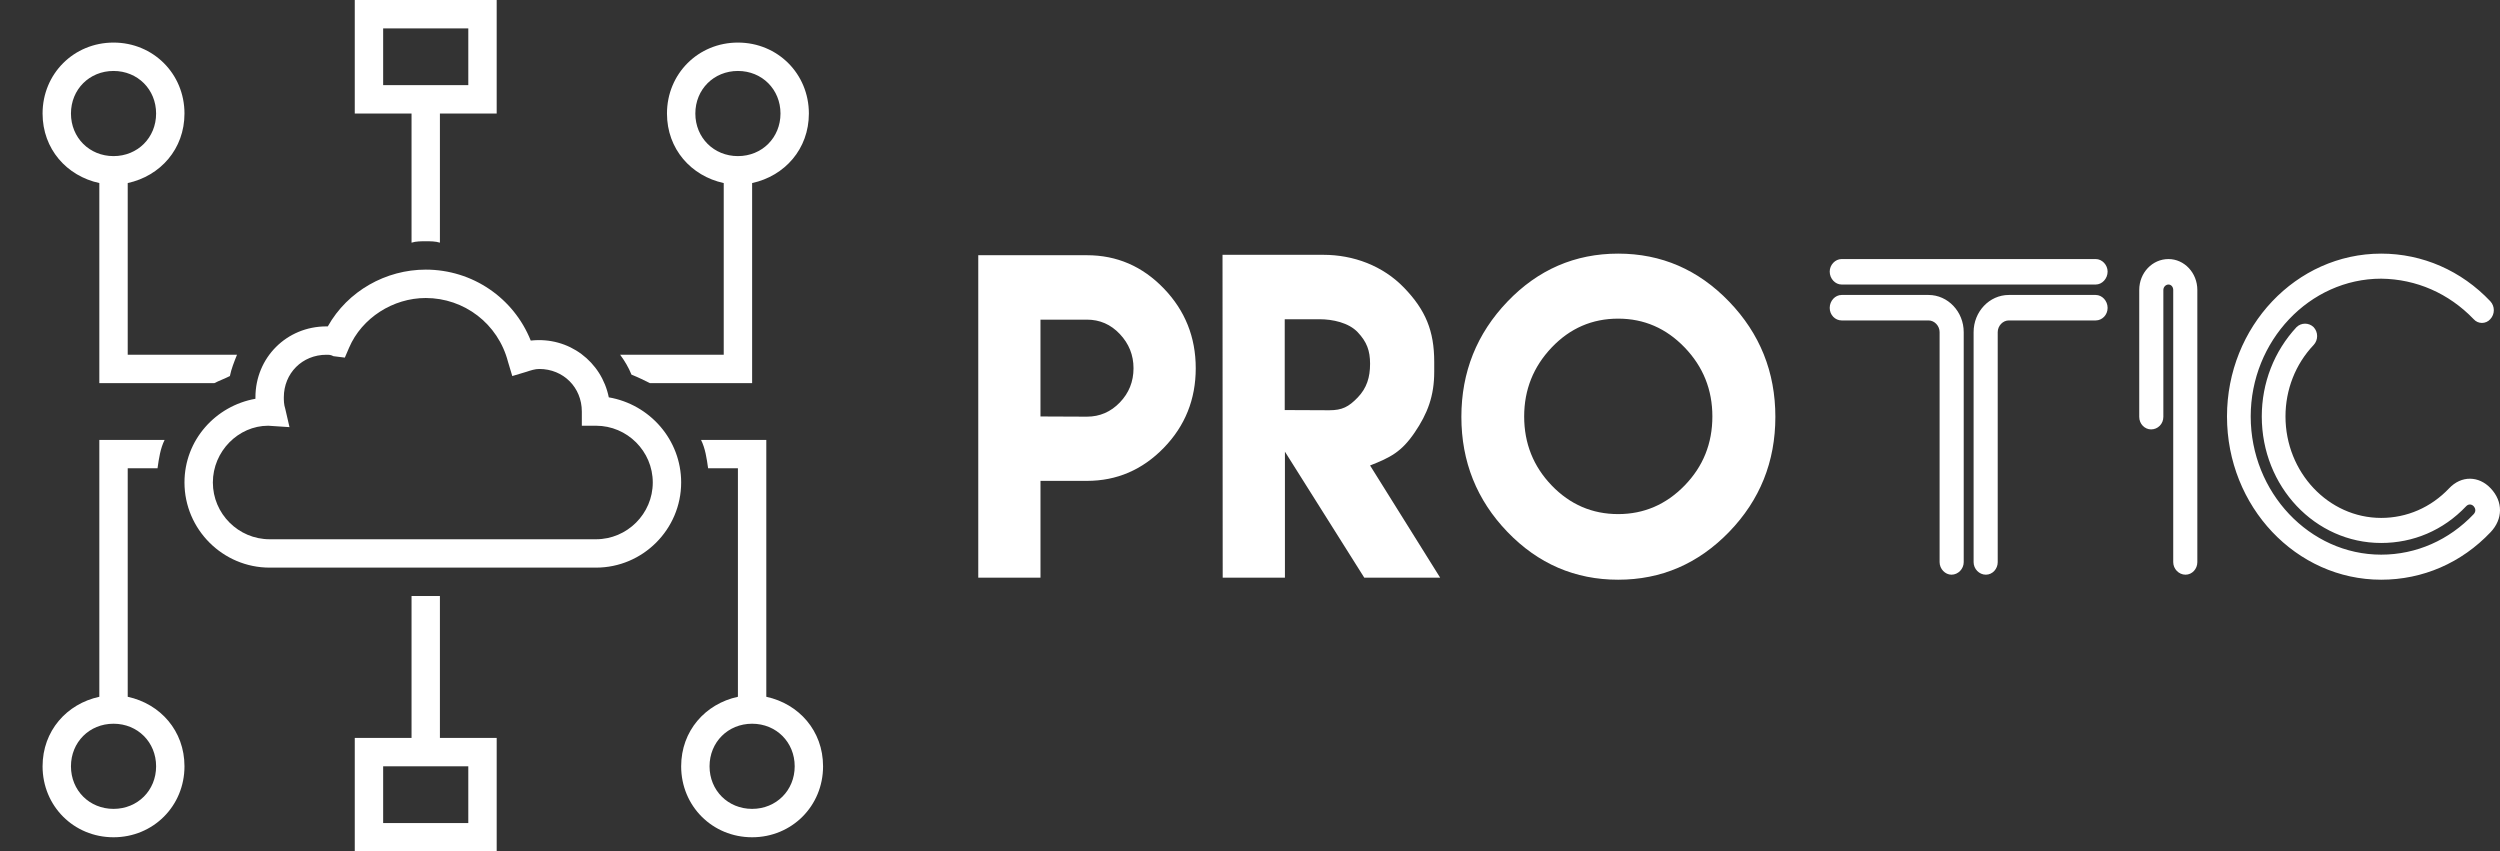 <?xml version="1.0" encoding="UTF-8"?>
<svg width="138px" height="47px" viewBox="0 0 138 47" version="1.1" xmlns="http://www.w3.org/2000/svg" xmlns:xlink="http://www.w3.org/1999/xlink">
    <rect x="0" y="0" width="138" height="47" fill="#333333" stroke="none"/>
    <title>Color logo - no background</title>
    <g id="Page-1" stroke="none" stroke-width="1" fill="none" fill-rule="evenodd">
        <g id="Color-logo---no-background" fill="#FFFFFF" fill-rule="nonzero">
            <g id="SvgjsG1591">
                <path d="M33.605,21.933 C33.213,19.975 31.412,18.565 29.297,18.8 C28.357,16.45 26.085,14.883 23.5,14.883 C21.307,14.883 19.192,16.058 18.095,18.017 L18.017,18.017 C15.823,18.017 14.1,19.74 14.1,21.933 L14.1,22.012 C11.907,22.403 10.183,24.283 10.183,26.633 C10.183,29.218 12.298,31.333 14.883,31.333 L32.9,31.333 C35.485,31.333 37.6,29.218 37.6,26.633 C37.6,24.283 35.877,22.325 33.605,21.933 Z M32.9,29.767 L14.883,29.767 C13.16,29.767 11.75,28.357 11.75,26.633 C11.75,24.91 13.16,23.5 14.805,23.5 L15.98,23.578 L15.745,22.56 C15.667,22.325 15.667,22.09 15.667,21.933 C15.667,20.602 16.685,19.583 18.017,19.583 C18.173,19.583 18.252,19.583 18.408,19.662 L19.035,19.74 L19.27,19.192 C19.975,17.547 21.698,16.45 23.5,16.45 C25.615,16.45 27.495,17.86 28.043,19.975 L28.278,20.758 L29.062,20.523 C29.297,20.445 29.532,20.367 29.767,20.367 C31.098,20.367 32.117,21.385 32.117,22.717 L32.117,23.5 L32.9,23.5 C34.623,23.5 36.033,24.91 36.033,26.633 C36.033,28.357 34.623,29.767 32.9,29.767 Z" id="Shape"></path>
                <path d="M5.483,10.105 L5.483,21.15 L11.828,21.15 C12.142,20.993 12.377,20.915 12.69,20.758 C12.768,20.367 12.925,19.975 13.082,19.583 L7.05,19.583 L7.05,10.105 C8.852,9.713 10.183,8.225 10.183,6.267 C10.183,4.073 8.46,2.35 6.267,2.35 C4.073,2.35 2.35,4.073 2.35,6.267 C2.35,8.225 3.682,9.713 5.483,10.105 Z M6.267,3.917 C7.598,3.917 8.617,4.935 8.617,6.267 C8.617,7.598 7.598,8.617 6.267,8.617 C4.935,8.617 3.917,7.598 3.917,6.267 C3.917,4.935 4.935,3.917 6.267,3.917 Z" id="Shape"></path>
                <path d="M7.05,38.462 L7.05,25.85 L8.695,25.85 C8.773,25.302 8.852,24.753 9.087,24.283 L5.483,24.283 L5.483,38.462 C3.682,38.853 2.35,40.342 2.35,42.3 C2.35,44.493 4.073,46.217 6.267,46.217 C8.46,46.217 10.183,44.493 10.183,42.3 C10.183,40.342 8.852,38.853 7.05,38.462 Z M6.267,44.65 C4.935,44.65 3.917,43.632 3.917,42.3 C3.917,40.968 4.935,39.95 6.267,39.95 C7.598,39.95 8.617,40.968 8.617,42.3 C8.617,43.632 7.598,44.65 6.267,44.65 Z" id="Shape"></path>
                <path d="M42.3,38.462 L42.3,24.283 L38.697,24.283 C38.932,24.753 39.01,25.302 39.088,25.85 L40.733,25.85 L40.733,38.462 C38.932,38.853 37.6,40.342 37.6,42.3 C37.6,44.493 39.323,46.217 41.517,46.217 C43.71,46.217 45.433,44.493 45.433,42.3 C45.433,40.342 44.102,38.853 42.3,38.462 Z M41.517,44.65 C40.185,44.65 39.167,43.632 39.167,42.3 C39.167,40.968 40.185,39.95 41.517,39.95 C42.848,39.95 43.867,40.968 43.867,42.3 C43.867,43.632 42.848,44.65 41.517,44.65 Z" id="Shape"></path>
                <path d="M22.717,13.395 C22.952,13.317 23.265,13.317 23.5,13.317 C23.735,13.317 24.048,13.317 24.283,13.395 L24.283,6.267 L27.417,6.267 L27.417,0 L19.583,0 L19.583,6.267 L22.717,6.267 L22.717,13.395 Z M21.15,1.567 L25.85,1.567 L25.85,4.7 L21.15,4.7 L21.15,1.567 Z" id="Shape"></path>
                <path d="M24.283,32.9 L22.717,32.9 L22.717,40.733 L19.583,40.733 L19.583,47 L27.417,47 L27.417,40.733 L24.283,40.733 L24.283,32.9 Z M25.85,45.433 L21.15,45.433 L21.15,42.3 L25.85,42.3 L25.85,45.433 Z" id="Shape"></path>
                <path d="M34.232,19.583 C34.467,19.897 34.702,20.288 34.858,20.68 C35.25,20.837 35.563,20.993 35.877,21.15 L41.517,21.15 L41.517,10.105 C43.318,9.713 44.65,8.225 44.65,6.267 C44.65,4.073 42.927,2.35 40.733,2.35 C38.54,2.35 36.817,4.073 36.817,6.267 C36.817,8.225 38.148,9.713 39.95,10.105 L39.95,19.583 L34.232,19.583 Z M38.383,6.267 C38.383,4.935 39.402,3.917 40.733,3.917 C42.065,3.917 43.083,4.935 43.083,6.267 C43.083,7.598 42.065,8.617 40.733,8.617 C39.402,8.617 38.383,7.598 38.383,6.267 Z" id="Shape"></path>
            </g>
            <g id="SvgjsG1592" transform="translate(54, 14)">
                <path d="M-7.10542736e-15,17.889 L-7.10542736e-15,12.544 L-7.10542736e-15,6.316 L-7.10542736e-15,0.088 L3.435,0.088 L5.997,0.088 C7.645,0.088 9.059,0.695 10.24,1.921 C11.42,3.147 12.005,4.616 12.005,6.327 C12.005,8.039 11.42,9.508 10.24,10.722 C9.059,11.937 7.645,12.544 5.997,12.544 L3.435,12.544 L3.435,17.889 L-7.10542736e-15,17.889 Z M3.434,8.989 L5.997,9 C6.709,9 7.316,8.735 7.815,8.216 C8.315,7.697 8.57,7.067 8.57,6.327 C8.57,5.598 8.315,4.969 7.815,4.439 C7.316,3.909 6.709,3.644 5.997,3.644 L3.434,3.644 L3.434,6.316 L3.434,8.989 L3.434,8.989 Z M13.493,17.889 L13.483,0.066 L19.055,0.066 C20.703,0.066 22.33,0.662 23.51,1.888 C24.69,3.113 25.169,4.262 25.169,5.974 L25.169,6.526 C25.169,7.851 24.807,8.823 24.084,9.883 C23.361,10.943 22.755,11.252 21.628,11.694 L25.498,17.889 L21.309,17.889 L16.928,10.932 L16.928,17.889 L13.493,17.889 L13.493,17.889 Z M16.917,8.635 L19.374,8.646 C20.086,8.646 20.448,8.459 20.947,7.94 C21.447,7.42 21.628,6.824 21.628,6.084 C21.628,5.355 21.447,4.87 20.947,4.34 C20.448,3.809 19.554,3.622 18.842,3.622 L16.917,3.622 L16.917,8.635 L16.917,8.635 Z M35.323,0 C37.705,0 39.747,0.883 41.448,2.65 C43.149,4.417 44,6.537 44,9.011 C44,11.485 43.149,13.605 41.448,15.361 C39.747,17.117 37.705,18 35.323,18 C32.941,18 30.9,17.117 29.209,15.361 C27.519,13.605 26.668,11.485 26.668,9.011 C26.668,6.537 27.519,4.417 29.209,2.65 C30.9,0.883 32.941,0 35.323,0 Z M35.323,3.589 C33.888,3.589 32.665,4.119 31.655,5.179 C30.645,6.24 30.134,7.509 30.134,8.989 C30.134,10.48 30.645,11.75 31.655,12.799 C32.665,13.848 33.888,14.378 35.323,14.378 C36.748,14.378 37.971,13.848 38.992,12.799 C40.012,11.75 40.523,10.48 40.523,8.989 C40.523,7.509 40.013,6.24 38.992,5.179 C37.971,4.119 36.748,3.589 35.323,3.589 Z" id="Shape"></path>
            </g>
            <g id="SvgjsG1593" transform="translate(101, 14)">
                <path d="M0.655,0.3 L14.685,0.3 C15.035,0.3 15.34,0.622 15.34,0.991 C15.34,1.383 15.035,1.706 14.685,1.706 L0.655,1.706 C0.305,1.706 0,1.383 0,0.991 C0,0.622 0.305,0.3 0.655,0.3 Z M0.655,2.282 L5.455,2.282 C6.524,2.282 7.397,3.204 7.397,4.333 L7.397,17.032 C7.397,17.401 7.092,17.723 6.721,17.723 C6.372,17.723 6.066,17.401 6.066,17.032 L6.066,4.333 C6.066,3.987 5.783,3.688 5.455,3.688 L0.655,3.688 C0.305,3.688 0,3.388 0,2.996 C0,2.604 0.305,2.282 0.655,2.282 Z M9.885,2.282 L14.685,2.282 C15.035,2.282 15.34,2.604 15.34,2.996 C15.34,3.388 15.035,3.688 14.685,3.688 L9.885,3.688 C9.558,3.688 9.274,3.987 9.274,4.333 L9.274,17.032 C9.274,17.401 8.99,17.723 8.619,17.723 C8.248,17.723 7.943,17.401 7.943,17.032 L7.943,4.333 C7.943,3.204 8.816,2.282 9.885,2.282 Z M18.7,0.3 C19.573,0.3 20.293,1.06 20.293,2.005 L20.293,17.032 C20.293,17.401 20.01,17.723 19.639,17.723 C19.268,17.723 18.962,17.401 18.962,17.032 L18.962,2.005 C18.962,1.844 18.853,1.706 18.7,1.706 C18.548,1.706 18.417,1.844 18.417,2.005 L18.417,9.012 C18.417,9.403 18.111,9.703 17.74,9.703 C17.391,9.703 17.086,9.403 17.086,9.012 L17.086,2.005 C17.086,1.06 17.806,0.3 18.7,0.3 L18.7,0.3 Z M30.44,0 C32.731,0 34.87,0.945 36.463,2.627 C36.724,2.904 36.724,3.342 36.463,3.618 C36.223,3.895 35.786,3.895 35.546,3.618 C34.171,2.19 32.382,1.406 30.44,1.383 C26.491,1.383 23.239,4.817 23.239,8.988 C23.239,13.183 26.491,16.617 30.44,16.617 C32.382,16.617 34.193,15.81 35.546,14.382 C35.699,14.22 35.633,14.036 35.546,13.944 C35.437,13.828 35.262,13.805 35.132,13.944 C33.866,15.28 32.208,15.972 30.44,15.972 C26.796,15.972 23.85,12.86 23.85,8.988 C23.85,7.145 24.527,5.393 25.77,4.056 C26.032,3.803 26.447,3.803 26.709,4.056 C26.971,4.333 26.971,4.771 26.709,5.047 C25.705,6.108 25.159,7.513 25.159,8.988 C25.159,12.077 27.538,14.589 30.44,14.589 C31.858,14.589 33.19,14.013 34.193,12.953 C34.87,12.238 35.83,12.261 36.484,12.953 C37.183,13.69 37.161,14.658 36.484,15.373 C34.87,17.078 32.731,18 30.44,18 C25.749,18 21.93,13.967 21.93,8.988 C21.93,4.033 25.749,0 30.44,0 Z" id="Shape"></path>
            </g>
        </g>
    </g>
</svg>